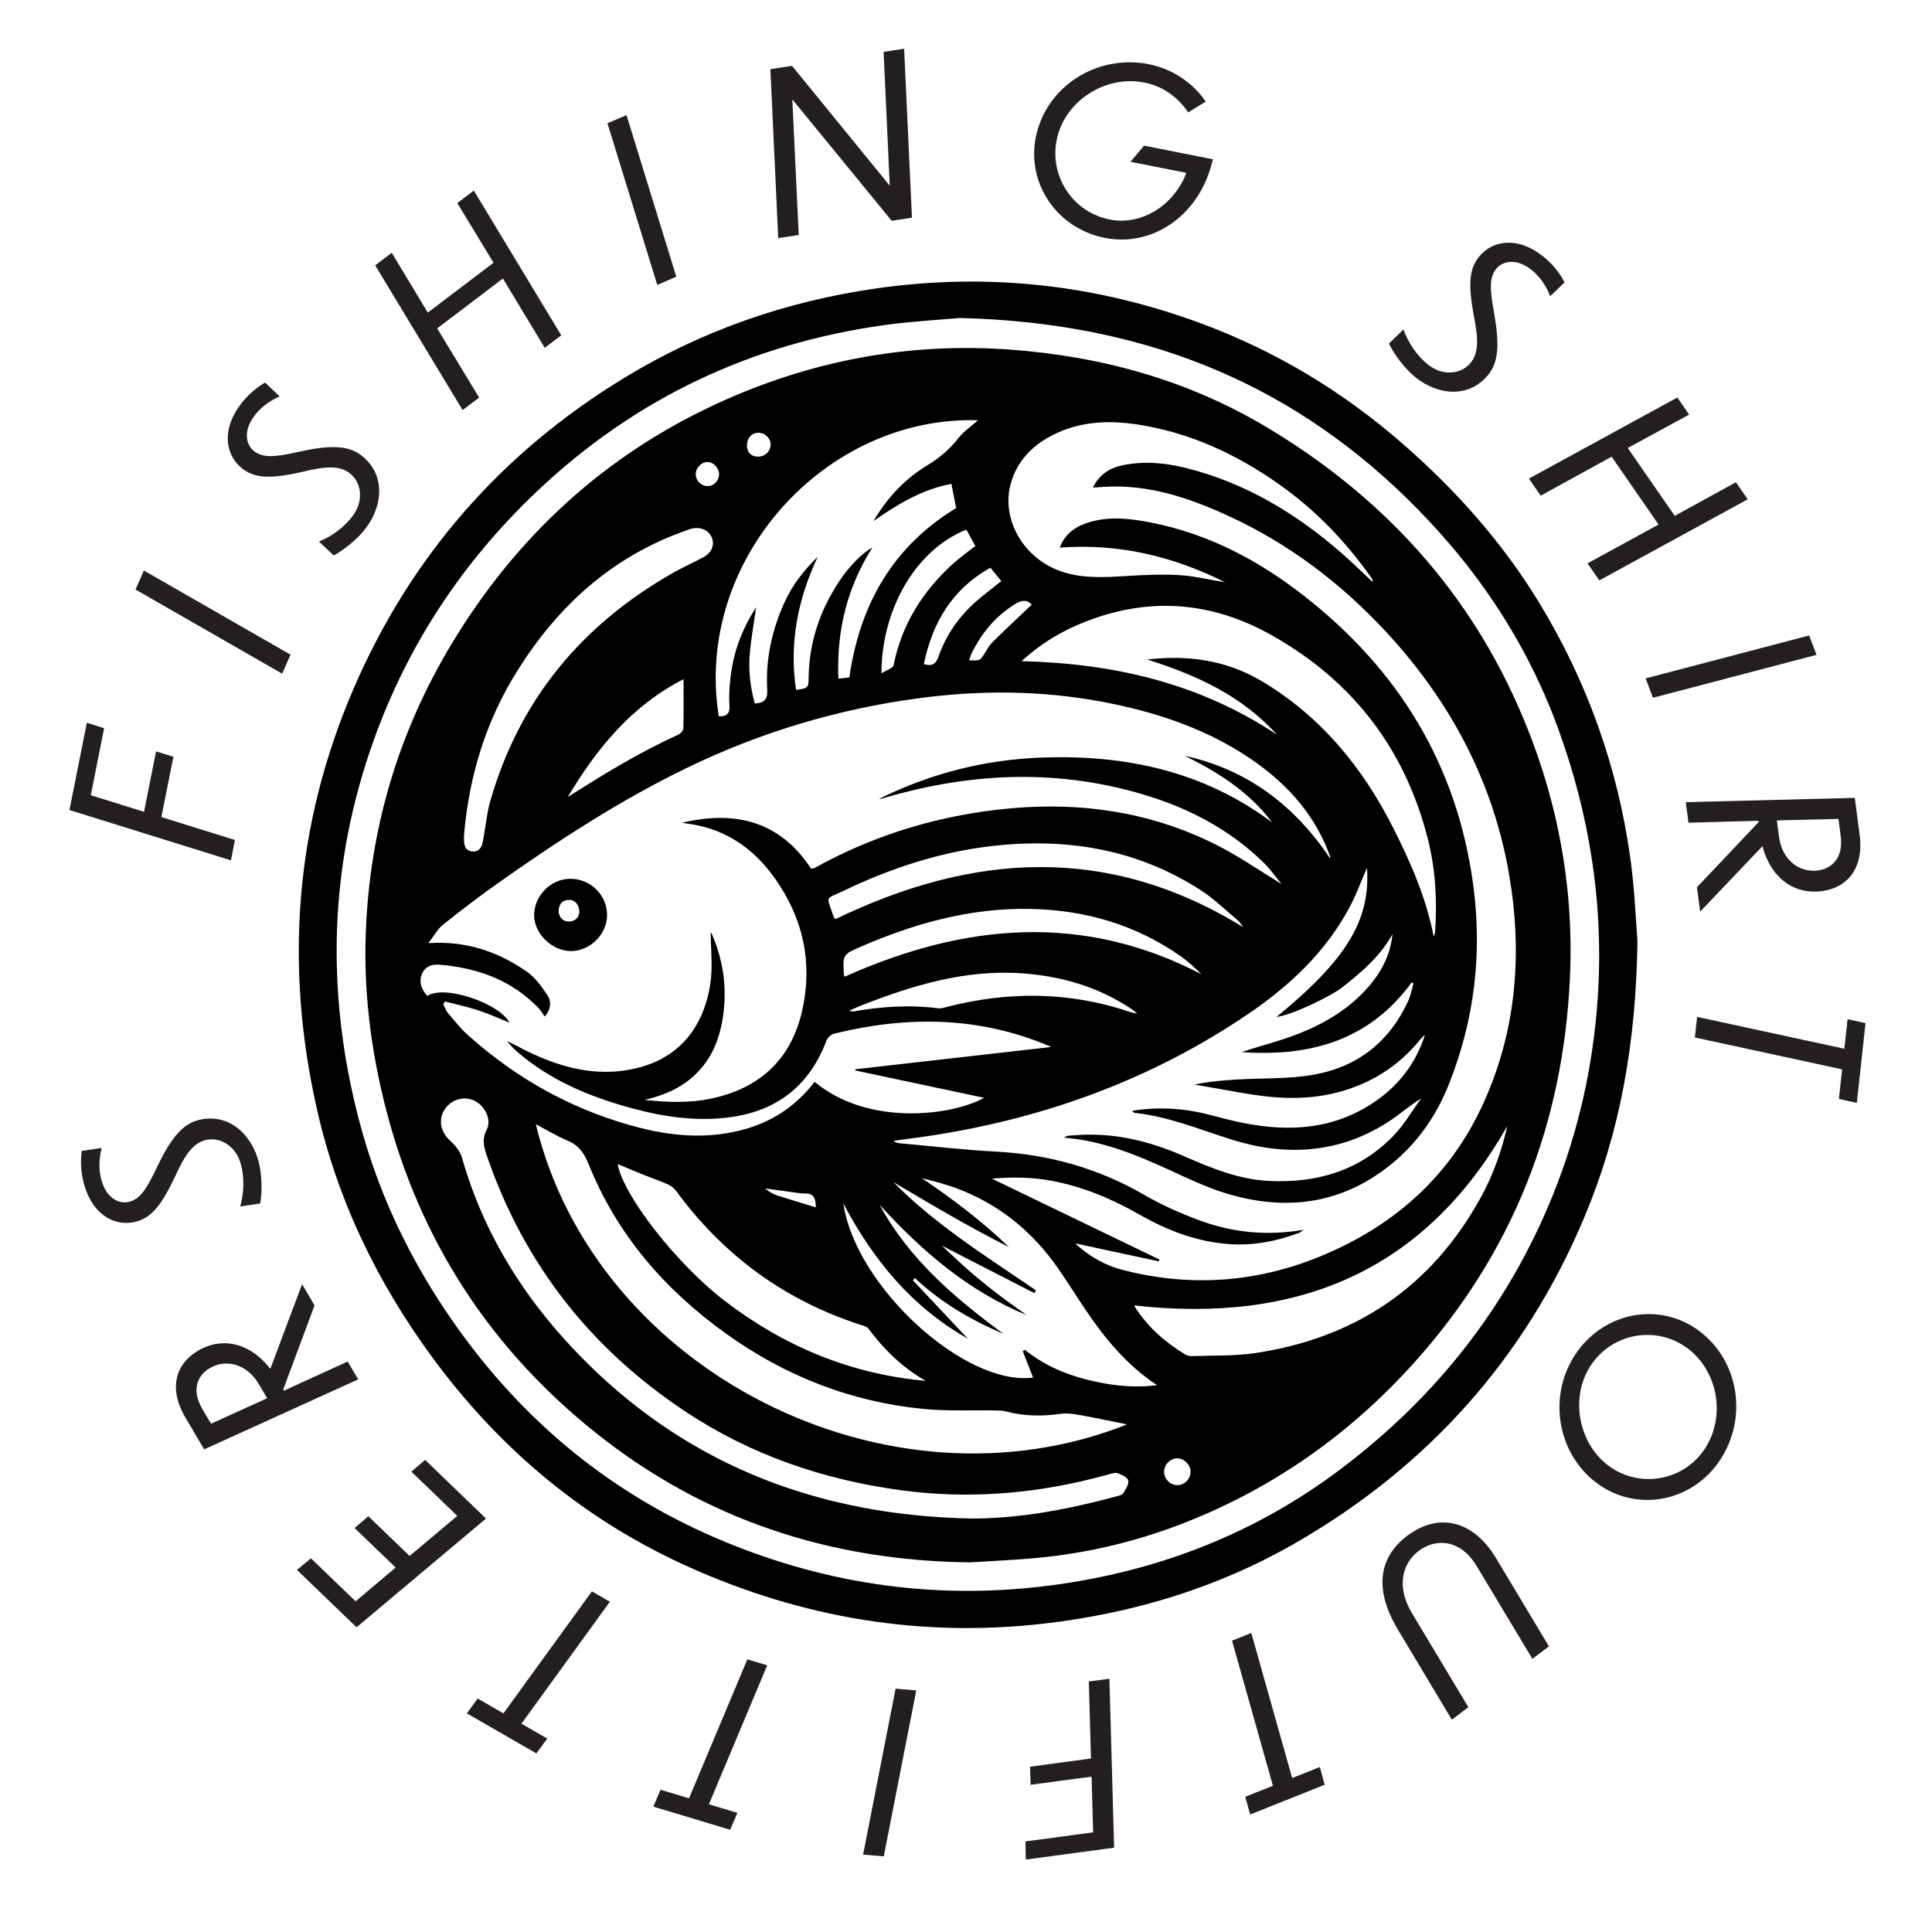 <?xml version="1.0" encoding="UTF-8"?>
<svg xmlns="http://www.w3.org/2000/svg" id="a" width="360" height="360" viewBox="0 0 360 360">
  <defs>
    <style>.b{fill:#000;}.b,.c{stroke-width:0px;}.c{fill:#231f20;}</style>
  </defs>
  <path class="c" d="M12.94,150.94l3.24-16.27,3.22,1.03-2.48,12.48,9.92,3.09,2.24-11.25,3.23.99-2.24,11.24,13.71,4.27-.75,3.79-30.08-9.37Z"></path>
  <path class="c" d="M25.25,109.85l1.56-3.54,27.33,15.68-1.56,3.54-27.33-15.68Z"></path>
  <path class="c" d="M52.1,73.86c-1.72.77-3.46,1.94-4.73,3.66-2.29,3.11-1.31,5.61.04,6.6,1.66,1.22,3.8,1.08,8.12.09,5.93-1.32,9.25-1.22,11.65.54,4.57,3.36,4.31,9.17,1.09,13.53-1.64,2.23-4.31,4.29-6.09,5.22l-2.74-2.59c2.24-.91,4.66-2.57,6.3-4.8,2.22-3.01,1.49-6.42-.64-7.98-1.79-1.32-4.17-1.35-8.83-.19-5.55,1.23-8.52,1.29-10.95-.5-3.15-2.32-4.25-6.99-.56-11.99,1.34-1.83,3-3.22,4.63-4.16l2.7,2.56Z"></path>
  <path class="c" d="M69.92,49.43l3.08-2.33,6.71,11.15,12.25-9.29-6.75-11.12,3.08-2.33,16.29,26.97-3.08,2.33-7.79-12.91-12.25,9.29,7.82,12.89-3.08,2.33-16.29-26.97Z"></path>
  <path class="c" d="M113.19,22.97l3.55-1.52,9.28,30.11-3.55,1.52-9.28-30.11Z"></path>
  <path class="c" d="M147.64,18.52l1.19,25.27-3.82.58-1.46-31.48,4.03-.62,18.21,22.33-1.14-24.94,3.82-.58,1.46,31.48-3.78.58-18.51-22.62Z"></path>
  <path class="c" d="M205.95,44.35c-9.06-1.79-14.64-10.17-12.95-18.74,1.87-9.48,11.38-15.56,21.06-13.65,4.65.92,8.42,3.72,10.61,6.97l-3.26,2.01c-1.89-2.77-4.61-4.85-8.19-5.56-7.33-1.45-14.91,3.52-16.33,10.73-1.32,6.67,2.91,13.42,9.92,14.8,5.69,1.12,11.81-2.38,14.26-8.7l-10.42-2.06,2.52-3.01,12.85,2.54-.44,1.58c-2.82,9.5-11.34,14.71-19.62,13.08Z"></path>
  <path class="c" d="M288.87,55.2c-.7-1.75-1.79-3.54-3.46-4.88-3.01-2.42-5.54-1.55-6.6-.24-1.29,1.6-1.24,3.75-.43,8.11,1.07,5.98.83,9.29-1.04,11.61-3.55,4.42-9.34,3.91-13.57.52-2.16-1.74-4.1-4.48-4.96-6.3l2.7-2.62c.81,2.27,2.37,4.76,4.53,6.5,2.91,2.34,6.34,1.76,8-.3,1.4-1.74,1.53-4.11.57-8.82-1-5.6-.93-8.56.97-10.92,2.45-3.04,7.16-3.94,12-.05,1.77,1.42,3.09,3.13,3.96,4.8l-2.68,2.59Z"></path>
  <path class="c" d="M312.54,74.07l2.2,3.18-11.43,6.23,8.75,12.64,11.4-6.26,2.2,3.18-27.65,15.11-2.2-3.18,13.24-7.23-8.75-12.64-13.21,7.26-2.2-3.18,27.65-15.11Z"></path>
  <path class="c" d="M337.11,118.41l1.37,3.61-30.47,8-1.37-3.61,30.47-8Z"></path>
  <path class="c" d="M345.61,148.67l.9,6.83c.84,6.37-2.34,9.92-7,10.54-5.5.72-9.63-2.72-11.1-8.37l-11.61,12.2-.6-4.54,11.49-12.14-.03-.25-13.04.36-.5-3.83,31.49-.8ZM342.57,152.59l-11.48.28.39,3c.58,4.41,3.81,6.78,7.27,6.33,2.5-.33,4.79-2.24,4.23-6.49l-.41-3.12Z"></path>
  <path class="c" d="M343.67,195.42l.6-5.51,3.34.74-1.62,14.86-3.34-.74.6-5.51-27.44-5.94.42-3.84,27.44,5.94Z"></path>
  <path class="c" d="M298.39,276.94c-8.12-5.31-10.16-16.45-4.92-24.46,5.09-7.76,14.99-9.86,22.3-5.07,8.08,5.29,10.15,16.39,4.79,24.57-5.04,7.69-14.9,9.72-22.17,4.96ZM313.81,250.79c-5.69-3.73-13.52-2.28-17.43,3.7-3.98,6.08-2.21,15.02,4.01,19.09,5.59,3.66,13.43,2.27,17.31-3.67,4.07-6.22,2.29-15.07-3.89-19.12Z"></path>
  <path class="c" d="M262.24,286.16c5.86-4.43,12.3-2.82,16.49,4.12l9.89,16.49-3.08,2.33-10.38-17.28c-3.05-5.07-7.64-5.23-10.82-2.82-2.95,2.23-4.27,6.54-1.25,11.58l10.52,17.53-3.08,2.33-10.03-16.75c-4.43-7.39-3.72-13.41,1.74-17.54Z"></path>
  <path class="c" d="M240.78,331.31l5.15-2.05.91,3.3-13.89,5.54-.91-3.3,5.15-2.05-7.62-27.04,3.59-1.43,7.62,27.04Z"></path>
  <path class="c" d="M207.59,344.29l-16.44,2.21-.07-3.38,12.61-1.69-.29-10.38-11.36,1.52-.11-3.37,11.36-1.53-.4-14.35,3.83-.51.88,31.49Z"></path>
  <path class="c" d="M164.68,345.91l-3.85-.34,6.05-30.92,3.85.34-6.05,30.92Z"></path>
  <path class="c" d="M132.09,336.2l5.31,1.6-1.34,3.15-14.32-4.31,1.34-3.15,5.31,1.6,10.87-25.9,3.7,1.12-10.87,25.9Z"></path>
  <path class="c" d="M97.17,321.19l4.8,2.77-2.02,2.76-12.96-7.46,2.02-2.76,4.8,2.76,16.48-22.73,3.35,1.93-16.48,22.73Z"></path>
  <path class="c" d="M66.44,303.22l-11.1-10.69,2.6-2.16,8.32,8.01,7.46-6.29-7.65-7.37,2.57-2.19,7.68,7.4,8.89-7.47-8.56-8.24,2.57-2.19,11.34,10.93-24.13,20.27Z"></path>
  <path class="c" d="M38.05,270.08l-3.5-5.94c-3.26-5.54-1.73-10.05,2.33-12.44,4.78-2.81,9.93-1.27,13.49,3.37l5.92-15.77,2.32,3.94-5.83,15.67.13.22,11.87-5.43,1.96,3.33-28.69,13.04ZM39.32,265.29l10.46-4.75-1.54-2.61c-2.26-3.84-6.16-4.76-9.17-2.99-2.17,1.28-3.53,3.93-1.36,7.62l1.6,2.71Z"></path>
  <path class="c" d="M18.94,213.91c-.45,1.82-.61,3.92-.04,5.98,1.04,3.72,3.6,4.49,5.22,4.04,1.98-.55,3.19-2.33,5.08-6.34,2.62-5.48,4.74-8.03,7.61-8.83,5.46-1.52,9.87,2.27,11.32,7.48.74,2.67.72,6.03.35,8.01l-3.72.56c.66-2.32.85-5.25.11-7.92-1-3.6-4.13-5.13-6.68-4.42-2.14.6-3.63,2.45-5.6,6.83-2.45,5.13-4.24,7.5-7.15,8.31-3.76,1.05-8.12-.97-9.78-6.96-.61-2.18-.69-4.34-.42-6.2l3.68-.54Z"></path>
  <path class="b" d="M305.12,175.37c-.28,19.18-3.28,35.67-9.89,51.42-11.06,26.35-29.2,46.54-53.86,60.74-14.45,8.32-30.2,13.08-46.8,15-23.03,2.65-45.04-1.06-66.12-10.5-19.46-8.72-35.28-21.94-47.89-39.1-10.3-14.02-17.7-29.35-21.53-46.36-6.03-26.79-4.05-52.93,6.84-78.21,10.62-24.65,27.54-43.98,50.4-57.92,14.45-8.81,30.21-14.3,47.02-16.7,20.81-2.97,41.05-.72,60.72,6.6,13.85,5.16,26.3,12.68,37.45,22.43,9.9,8.65,18.54,18.36,25.36,29.57,8.92,14.65,14.6,30.57,16.97,47.57.81,5.82,1.02,11.73,1.33,15.48ZM178.77,59.26c-3.42.31-8.75.59-14.02,1.32-24.82,3.46-46.44,13.68-64.67,30.95-13.76,13.04-23.98,28.42-30.39,46.25-8.36,23.23-9.03,46.83-2.87,70.65,3.97,15.36,10.97,29.24,20.55,41.9,12.57,16.62,28.4,28.97,47.6,36.92,19.71,8.16,40.23,10.96,61.4,8.09,19.57-2.65,37.47-9.58,53.33-21.51,17.94-13.5,31.37-30.53,39.75-51.38,4.67-11.63,7.39-23.77,8.25-36.3,1.19-17.4-1.45-34.25-7.43-50.57-6.07-16.56-15.78-30.74-28.4-42.99-22.62-21.96-49.88-32.54-83.1-33.34Z"></path>
  <path class="b" d="M180.71,291.12c-25.81-.28-49.18-7.86-69.41-23.91-19.85-15.75-33.1-36.03-39.42-60.7-2.75-10.73-4.14-21.63-3.72-32.71.72-19.4,6.09-37.47,16.15-54.08,12.01-19.84,28.42-34.94,49.5-44.61,17.2-7.88,35.36-11.35,54.35-9.97,17.14,1.25,33.32,5.72,48.08,14.59,20.68,12.41,36.58,29.32,46.46,51.46,7.23,16.19,10.65,33.28,9.83,51.04-1.25,27.2-10.63,51.18-28.92,71.57-11.45,12.77-25.02,22.55-40.83,29.12-9.74,4.05-19.93,6.56-30.47,7.46-3.86.33-7.74.5-11.61.74ZM82.88,186.62c-.09.18-.18.35-.27.53.27.53.45,1.13.82,1.57,1.2,1.42,2.36,2.9,3.74,4.14,9.37,8.39,20.11,14.29,32.34,17.36,6.52,1.63,13.07,2.01,19.62.09,5.18-1.52,9.39-4.46,12.66-8.73,10.16,8.48,25.95,6.19,31.58,2.98-7.88-1.67-15.95-3.39-24.02-5.1.02-.07.04-.14.06-.22,12.19-1.39,24.39-2.77,36.4-4.14.09.05-.1-.09-.3-.18-13.11-5.57-26.54-5.64-40.14-2.3-.56.14-1.18.8-1.4,1.36-3.1,8.13-8.92,12.87-17.52,14.14-6.3.93-12.48.06-18.57-1.58-7.92-2.13-15.38-5.21-21.65-10.68-.65-.56-1.2-1.24-1.79-1.86,1.48.62,2.81,1.42,4.2,2.08,5.41,2.57,11.09,4.19,17.11,3.47,9.31-1.11,15.12-6.74,16.6-16.18.5-3.18.08-6.51.08-9.64-.02-.03.11.08.17.21,2.01,4.6,2.81,9.4,2.26,14.39-.51,4.58-1.95,8.76-5.44,12.03-2.64,2.48-5.83,3.77-9.31,4.59,4.23.46,8.43.63,12.61-.29,9.1-1.99,14.83-7.48,16.81-16.59,1.92-8.87.08-17.05-5.17-24.44-3.51-4.93-8.06-8.42-14.06-9.77-.92-.21-1.86-.32-3.23-.55,10.31-2.44,18.44-.04,24.07,8.57.42-.09.53-.09.62-.13,10.62-5.9,21.99-9.46,34.04-10.87,14.25-1.67,28,.06,40.9,6.57,4.2,2.12,8.09,4.84,12.11,7.28-1.07-1.28-2.09-2.76-3.36-4-6.01-5.86-13.19-9.77-21.13-12.29-16.46-5.22-32.92-4.62-49.35.18-.2.06-.39.14-.59.18-.19.04-.39.04-.58.06,9.66-4.79,19.87-7.35,30.57-7.71,15.48-.52,29.99,2.59,42.68,12.11-4.26-5.69-10.05-9.35-16.28-12.43,11.7,2.58,20.48,9.29,27.08,19.13.02-.25-.03-.44-.09-.62-3.05-8.28-8.85-14.24-16.13-18.87-8.01-5.09-16.91-7.94-26.17-9.69-11.33-2.14-22.72-2.21-34.14-.69-15.15,2.01-29.61,6.34-43.34,13-12.46,6.04-24.03,13.58-35.31,21.56-3.46,2.45-6.84,5.02-10.14,7.67-1.01.81-1.65,2.06-2.71,3.42,7.15-.47,13.02,1.63,18.33,5.3,1.58,1.1,2.82,2.83,3.89,4.48.77,1.19.57,2.66-.55,3.9-.41-.58-.7-1.13-1.12-1.56-5.07-5.27-11.48-7.54-18.59-8.11-1.41-.11-2.72.43-3.23,1.92-.52,1.51.06,2.79,1.08,3.92,3-2.16,13.41,1.3,15.29,4.96-1.92-.77-3.85-1.65-5.85-2.3-2.01-.66-4.1-1.1-6.15-1.64ZM254.7,161.75c-1.05,2.4-1.93,4.83-3.12,7.1-4.48,8.52-11.35,14.91-19.15,20.19-17.71,11.99-37.34,19.18-58.43,22.49-2.49.39-4.99.69-7.49,1.04.35.29.69.42,1.04.45,6.02.54,12.03,1.25,18.07,1.57,9.9.52,19.11,3.13,27.71,8.12,3.16,1.83,6.55,3.33,9.97,4.61,6.2,2.32,12.64,3.03,19.58,1.84-.47.34-.62.49-.79.56-4.17,1.55-8.45,2.41-12.91,2.11-6.06-.41-11.58-2.5-16.81-5.49-5.15-2.94-10.56-5.22-16.42-6.32-3.71-.7-7.43-.71-11.13-.4,10.43,5.03,20.81,10.05,31.2,15.06-.02.12-.05.24-.07.36-5.17-1.11-10.34-2.22-15.62-3.36,2.6,2.4,5.52,4.09,8.86,4.95,12.53,3.24,24.85,2.39,36.79-2.51,13.36-5.48,23.74-14.43,29.99-27.61,6.53-13.77,7.78-28.38,5.29-43.22-2.94-17.51-10.99-32.64-23.03-45.6-8.39-9.03-18.09-16.4-29.33-21.56-7.28-3.34-14.81-5.9-23.02-5.42-.69.04-1.38.09-2.23.14,1.22-2.47,3.15-3.66,5.51-4.15,3.92-.82,7.84-.48,11.69.47,11.15,2.75,20.68,8.5,29.25,15.99,1.95,1.71,3.8,3.54,5.7,5.31,0-.38-.15-.64-.32-.88-4.79-6.77-10.44-12.65-17.27-17.44-8-5.62-16.65-9.6-26.35-11.07-5.4-.81-10.76-.56-15.75,2.01-3.74,1.92-6.53,4.75-7.73,8.87-1.97,6.75,2.37,14.22,9.55,16.58,3.93,1.29,7.95,1.04,11.99.79,3.24-.2,6.52-.36,9.75-.17,2.79.16,5.55.84,8.61,1.34-9.84-4.92-19.94-7.27-30.82-6.46,1.04-2.72,3.14-4.06,5.73-4.8,3.8-1.08,7.62-.59,11.38.15,10.68,2.11,20.02,7.06,28.52,13.72,17.46,13.68,28.3,31.26,31.37,53.41,1.8,12.99.32,25.57-4.58,37.75-2.91,7.24-7.63,13.09-14.18,17.2-8.39,5.26-17.57,5.77-26.9,3-3.69-1.09-7.23-2.78-10.75-4.4-6.13-2.81-12.32-5.38-19.13-6.02-.15-.01-.29-.03-.71-.09.62-.26.71-.33.81-.33.41-.04.83-.06,1.24-.09,7.15-.59,13.86,1.05,20.36,3.89,5.08,2.23,10.19,4.35,15.84,4.62,8.88.43,16.84-1.88,23.15-8.38,2.01-2.07,3.49-4.65,5.21-7-2.24,1.37-4.09,3.06-6.16,4.39-9.16,5.89-19.03,6.46-29.18,3.28-5.96-1.87-11.75-4.31-18.04-4.97-.16-.02-.3-.2-.53-.37,4.51-.76,9.26-.56,13.84.57,2.21.54,4.4,1.17,6.63,1.62,8.94,1.84,17.52,1.27,25.23-4.21,4.28-3.04,7.29-7.07,8.89-12.11-.3.19-.54.43-.75.7-4.17,5.18-9.52,8.51-15.96,10.09-5.85,1.43-11.7,1.01-17.55-.05-2.88-.52-5.77-1.02-8.65-1.52,2.58-.55,5.14-.77,7.72-.93,4.9-.3,9.88-.06,14.67-.94,8.06-1.48,13.99-6.18,17.43-13.74.46-1.01.66-2.14.98-3.22-.11-.07-.22-.14-.34-.21-7.92,10.87-19.01,13.89-31.68,12.99,2.39-.81,4.84-1.47,7.24-2.24,6.3-2.01,12.06-4.92,16.48-10.04,2.41-2.79,4-5.96,4.38-9.7-2.27,4.08-5.68,7.03-9.27,9.84-2.44,1.92-9.75,5.33-12.34,5.59,13.04-10.67,17.51-18.02,16.86-27.74ZM133.93,133.47c1.55.06,2.12-.55,1.99-2.2-.14-1.79.04-3.62.25-5.41.57-4.69,2.28-8.96,4.73-12.7-.4,2.82-.95,5.79-1.2,8.79-.26,3.08.13,6.15.94,9.13,1.77-.08,2.42-.76,2.32-2.53-.33-5.68.87-11.11,3.2-16.27,1.47-3.26,3.64-6.04,6.21-8.52-3.72,7.9-5.35,16.09-4.03,24.8,2.3-.35,2.31-.35,2.34-2.4.1-6.49,2.1-12.39,5.65-17.78,1.89-2.87,4.35-5.35,6.22-6.36-4.72,7.49-6.71,15.58-6.32,24.45.93-.11,1.57-.19,2.03-.24,1.97-13.68,8.16-24.42,19.9-31.56-.3-1.52-.58-2.98-.88-4.51-5.44,1.02-10.05,3.8-14.52,6.94,2.52-4.32,5.84-7.86,10.05-10.41,2.25-1.36,4.12-2.94,5.73-5,1-1.29,2.42-2.24,3.7-3.38-28.39-.88-52.96,25.97-48.31,55.16ZM210.03,265.42c-2.77-.56-5.77-1.2-8.78-1.74-1.19-.21-2.45-.41-3.63-.24-3.43.49-6.8.46-10.15-.44-.58-.16-1.22-.17-1.83-.18-4.55-.09-9.12.15-13.63-.29-13.51-1.33-25.77-6.15-36.79-14.07-11.38-8.18-20.26-18.42-25.53-31.51-.85-2.12-1.87-3.57-3.99-4.44-1.96-.81-3.78-1.94-5.86-3.03,11.17,46.21,65.74,73.63,110.19,55.93ZM190.35,123.2c17.35.41,33.31,4.19,47.61,13.71-6.48-7.17-14.83-11.08-24.21-14.02,7.92-.92,14.99.22,21.49,4.11,10.95,6.56,18.69,16.04,24.37,27.28,3.25,6.43,6.14,13.03,7.53,20.2.16-.29.25-.57.27-.86.4-5.82.09-11.6-1.34-17.25-4.27-16.88-14.08-29.6-29.26-38.09-10.42-5.82-21.36-7.04-32.76-3.1-4.93,1.71-9.45,4.13-13.69,8.01ZM163.9,224.49c5.48,10.12,13.99,17.36,23.09,24.06-6.08-2.59-11.69-5.86-16.51-10.4-.13.14-.26.28-.38.41,3.35,3.56,6.71,7.13,10.24,10.88-10.57-5.98-17.71-14.82-23.2-25.19,2.29,15.53,22.7,34.11,35.36,32.44-.64-1.63-1.28-3.28-1.92-4.92.13-.09.25-.17.38-.26,3.4,2.75,7.29,4.48,11.47,5.54,4.18,1.05,8.41,1.65,13.17,1.06-5.69-3.79-9.64-8.62-13.17-13.82-1.74-2.57-3.38-5.21-5.14-7.76-4.86-7.05-11.21-12.25-19.3-15.2-1.02-.37-2.06-.68-3.1-.98-1.03-.3-2.07-.54-3.11-.81,5.78,3.9,11.25,8.06,16.23,12.84-3.69-1.86-7.3-3.83-10.88-5.87-3.58-2.04-7.11-4.16-10.66-6.24,7.89,7.99,17.37,13.88,26.56,20.16-.1.17-.2.34-.3.52-5.73-2.94-11.46-5.88-17.25-8.85,1.69,1.56,3.35,3.16,5.08,4.67,1.72,1.49,3.49,2.92,5.29,4.31,1.79,1.38,3.65,2.66,5.49,3.99-10.93-4.51-19.59-11.97-27.43-20.57ZM180.83,282.96c9.25.01,18.22-1.72,27.08-4.1.49-.13,1.15-.26,1.39-.62.47-.71,1.07-1.66.93-2.36-.12-.58-1.19-1.1-1.94-1.36-.52-.18-1.22.07-1.81.24-12.71,3.53-25.59,4.7-38.71,2.91-14.4-1.97-27.86-6.56-40.01-14.62-17.61-11.67-30.04-27.44-36.96-47.46-.57-1.64-1.1-3.19-.13-5.03,1.01-1.9-.29-4.52-2.29-5.47-1.98-.94-4.37-.2-5.56,1.7-1.21,1.94-.69,4.16,1.01,5.71.94.86,1.9,2,2.24,3.18,4.24,14.93,12.43,27.51,23.31,38.28,19.73,19.55,43.94,28.42,71.44,28.99ZM280.87,209.79c-15.44,27.25-39.3,36.85-69.49,33.46,0,0,.04.21.15.37,2.38,3.68,5.57,6.49,9.29,8.75.37.23.88.33,1.32.32,3.87-.14,7.78.01,11.59-.54,18.75-2.75,32.96-12.29,42.16-28.96,2.32-4.2,3.93-8.72,4.97-13.38ZM172.47,257.29c-4.31-2.46-7.75-5.82-10.68-9.75-.22-.29-.68-.45-1.06-.56-14.34-4.54-25.86-12.97-34.75-25.07-.37-.51-.94-.96-1.51-1.21-1.46-.65-2.98-1.17-4.47-1.76-1.6-.64-3.19-1.32-4.91-2.03,1.05,5.91,11.09,18.73,20.04,25.56,11.03,8.42,23.4,13.58,37.34,14.83ZM86.46,155.7c0,.31,0,.62,0,.93.03,1.02.36,1.9,1.49,2.03,1.2.14,1.77-.65,2-1.73.09-.4.14-.82.21-1.22.38-2.13.59-4.32,1.18-6.39,5.41-18.91,17.05-32.88,34.02-42.55,1.84-1.05,3.78-1.9,5.65-2.9,1.55-.83,2.16-2.22,1.67-3.59-.51-1.4-2.02-2.16-3.69-1.8-.55.12-1.08.35-1.61.54-13.47,4.84-23.42,13.94-30.92,25.87-5.91,9.4-9.09,19.75-10,30.81ZM155.71,171.25c25.38-12.25,50.66-14.09,75.97,1.54-.48-.62-.66-.98-.95-1.22-2.3-1.92-4.46-4.06-6.95-5.67-11.8-7.64-24.85-9.81-38.63-8.29-9.76,1.08-18.98,4.08-27.81,8.31-3.85,1.85-3.32.73-1.97,5.02.01.04.07.07.35.32ZM157.38,182c22.13-9.89,44.26-12.05,66.5-.46-1.21-1.19-2.41-2.32-3.75-3.27-8.46-5.99-18.01-8.72-28.25-8.91-10.99-.2-21.37,2.66-31.38,7-3.47,1.5-3.47,1.49-3.25,5.25,0,.05.03.1.13.38ZM158.24,188.37c.44.07.59.13.73.1,5.27-.92,10.56-1.28,15.89-.58.34.05.72-.04,1.06-.13,11.63-3.08,23.18-3.08,34.64.81.31.11.65.15,1.36.31-.5-.42-.67-.59-.88-.73-6.24-4.23-13.21-6.27-20.65-6.79-10.64-.74-20.54,2.3-30.27,6.14-.56.22-1.1.5-1.89.86ZM105.78,148.52c6.69-4.24,13.41-8.37,20.63-11.63.41-.19.91-.77.92-1.18.08-2.93.04-5.86.04-9.16-9.81,5.04-16.21,13-21.59,21.98ZM180.05,98.69c-9.85,3.98-15.83,15.44-15.8,26.78.92-.6,2.15-.95,2.26-1.53,1.5-7.55,5.37-13.68,10.97-18.81,1.32-1.21,2.81-2.24,4.27-3.39-.57-1.03-1.14-2.05-1.69-3.05ZM172.15,123.75c1.65.49,2.27-.12,2.73-1.42,1.45-4.13,3.91-7.6,7.22-10.45,1.44-1.24,2.96-2.38,4.49-3.61-.64-.78-1.28-1.56-2.04-2.48-7.13,3.98-10.8,10.21-12.41,17.97ZM192.24,112.66c-.86-.94-1.84-.89-3.18-.05-3.62,2.27-6.18,5.39-8.03,9.18-.18.38-.28.8-.44,1.25,2.04.08,2.03.07,2.9-1.32.43-.7.83-1.46,1.41-2.02,2.4-2.37,4.86-4.67,7.34-7.03ZM221.84,274.15c-.03-1.28-1.28-2.46-2.56-2.41-1.31.05-2.43,1.28-2.36,2.6.07,1.37,1.22,2.45,2.55,2.39,1.35-.06,2.4-1.21,2.37-2.58ZM139.19,82.91c-.04,1.33.73,2.16,2.02,2.18,1.27.02,2.31-.92,2.38-2.15.07-1.2-.97-2.28-2.21-2.3-1.26-.02-2.15.9-2.19,2.27ZM133.99,88.42c.03-1.15-.94-2.25-2.07-2.33-1.14-.08-2.28,1.06-2.28,2.27,0,1.18,1,2.2,2.15,2.22,1.18.02,2.15-.94,2.19-2.17ZM152.02,224.96c-.03-1.67-.37-2.61-1.99-2.57-.81.02-1.64-.15-2.45-.26-1.67-.22-3.34-.46-5-.68.72.63,1.48,1.05,2.29,1.32,2.29.74,4.61,1.42,7.15,2.2Z"></path>
  <path class="b" d="M113.12,170.53c0,3.56-3.22,6.74-6.78,6.69-3.48-.04-6.76-3.22-6.81-6.59-.05-3.69,3.09-6.88,6.76-6.88,3.77,0,6.82,3.03,6.83,6.77ZM107.93,170.17c.14-1.36-.67-2.45-1.76-2.48-1.22-.04-1.93.59-2.06,1.81-.13,1.21.66,2.19,1.83,2.21,1.13.02,1.81-.6,1.98-1.54Z"></path>
</svg>
